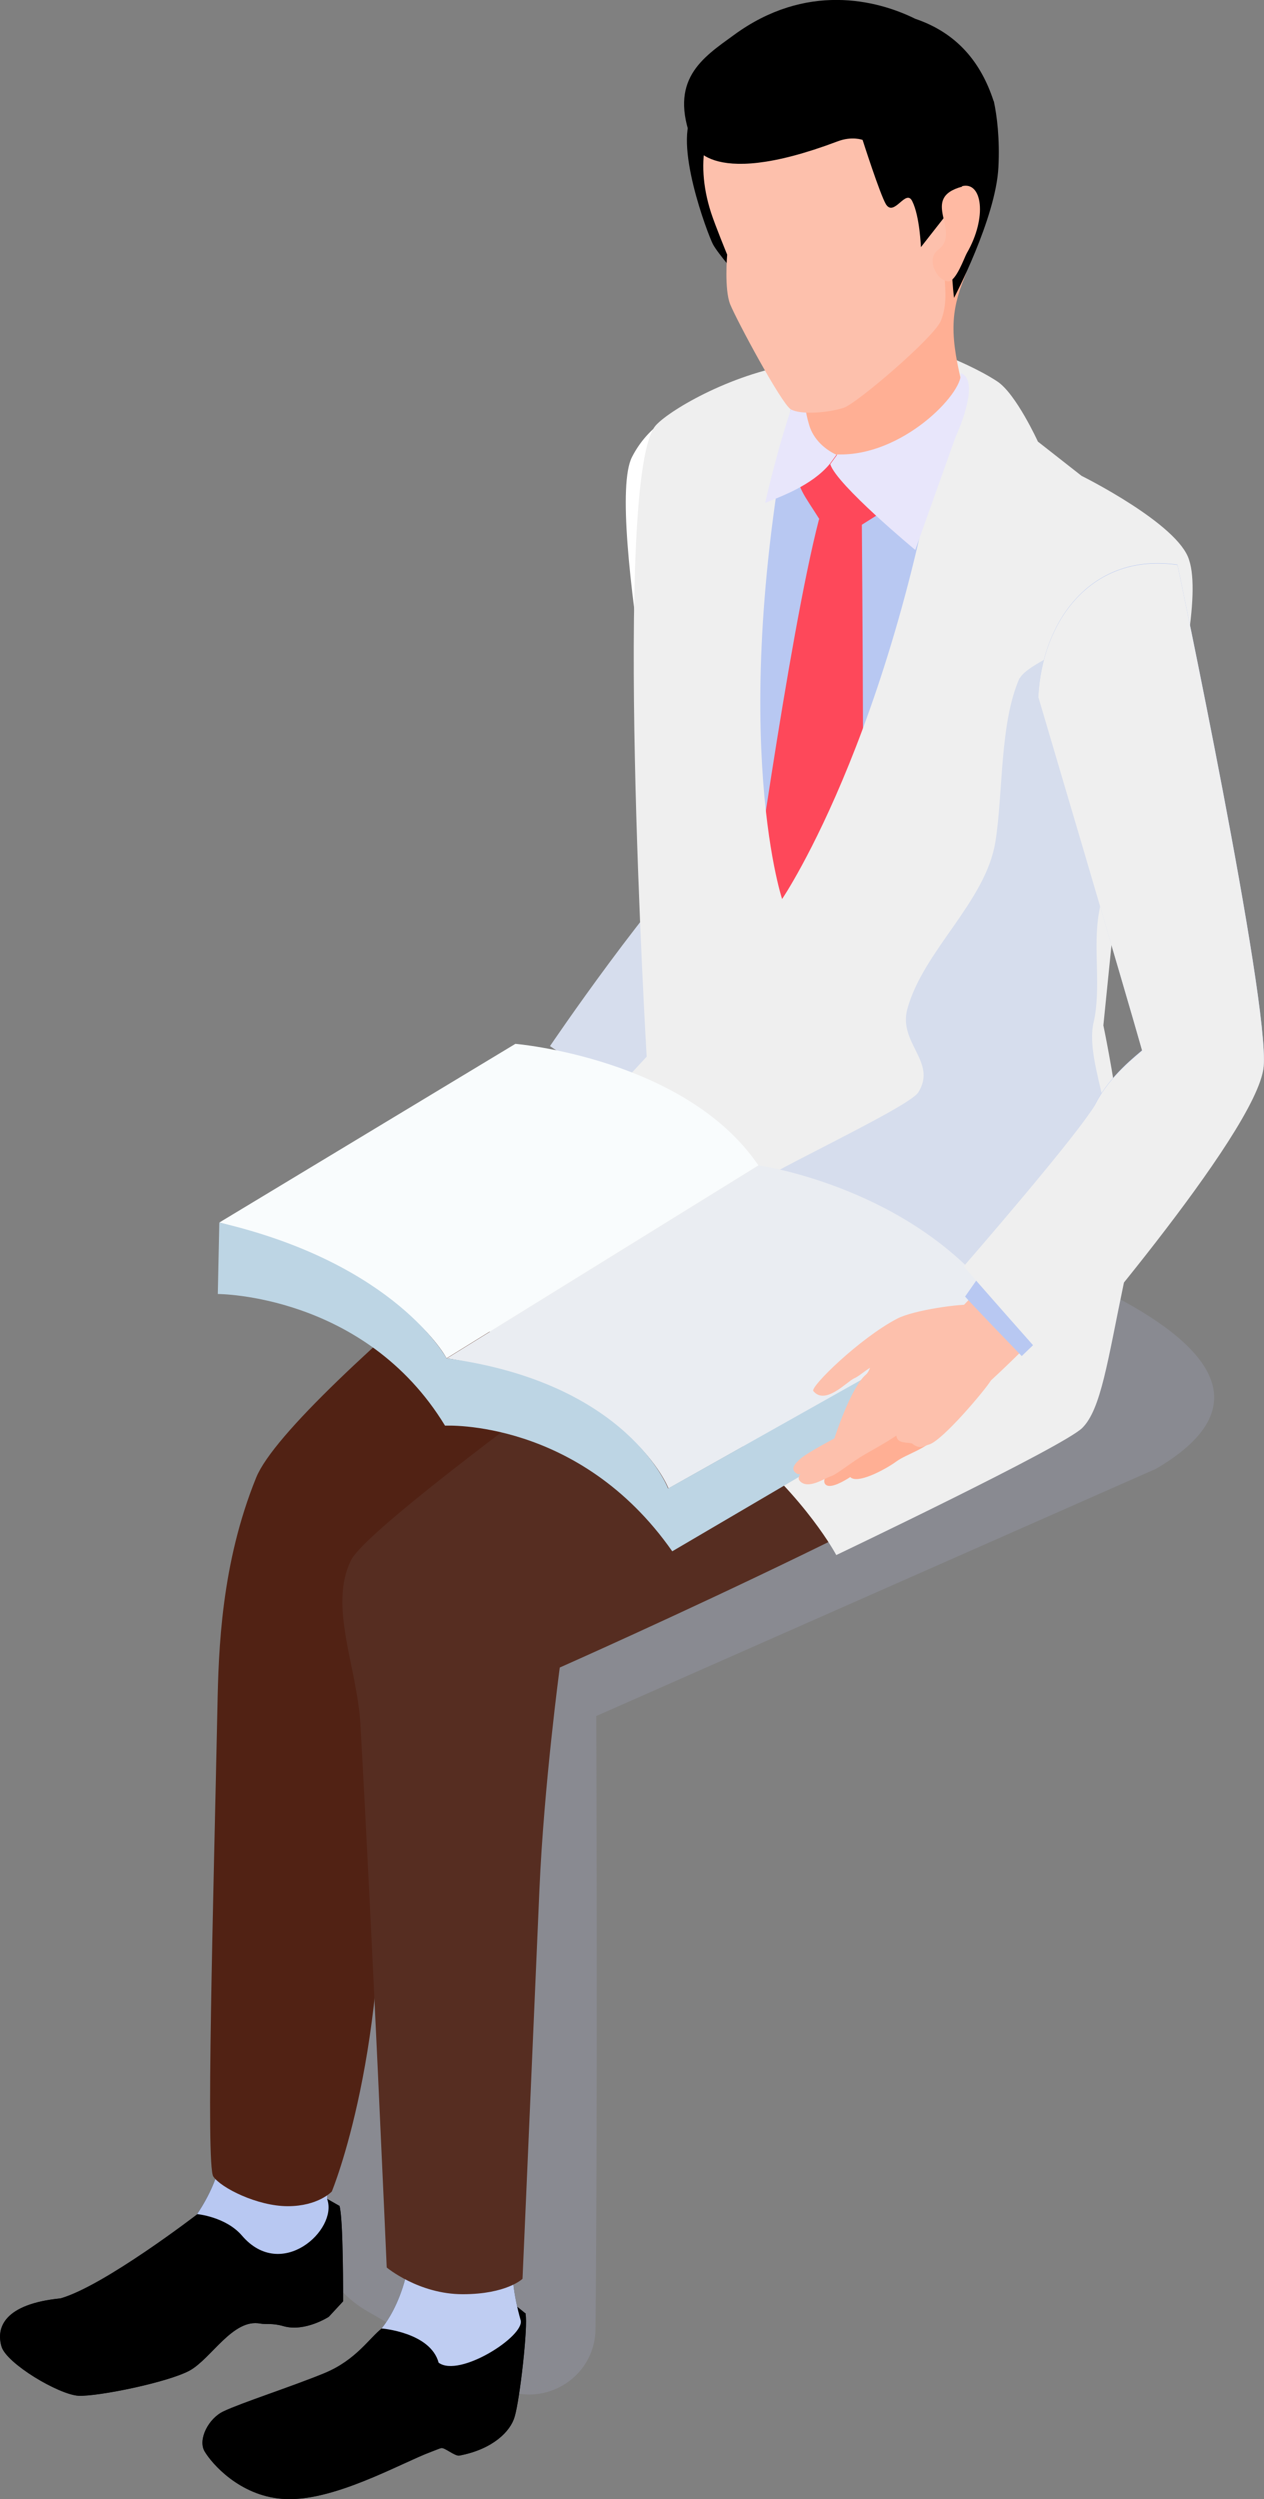 <?xml version="1.0" encoding="UTF-8"?>
<svg xmlns="http://www.w3.org/2000/svg" width="33.6" height="66.44" viewBox="0 0 33.6 66.44">
  <rect x="0" y="0" width="33.6" height="66.44" fill="#808080" stroke="none"/>
  <defs>
    <style>
      .cls-1 {
        fill: #bfcdf2;
      }

      .cls-2 {
        fill: #ffbaa3;
      }

      .cls-3 {
        fill: #2c345c;
      }

      .cls-4 {
        fill: #562d21;
      }

      .cls-5 {
        fill: #9c9fb3;
        mix-blend-mode: multiply;
        opacity: .33;
      }

      .cls-6 {
        fill: #fff;
      }

      .cls-7 {
        fill: #ffaf94;
      }

      .cls-8 {
        fill: #fe485a;
      }

      .cls-9 {
        fill: #eaedf2;
      }

      .cls-10 {
        isolation: isolate;
      }

      .cls-11 {
        fill: #1e252b;
      }

      .cls-12 {
        fill: #d6dded;
      }

      .cls-13 {
        fill: #512214;
      }

      .cls-14 {
        fill: #e8e6fb;
      }

      .cls-15 {
        fill: #efefef;
      }

      .cls-16 {
        fill: #b8c8f2;
      }

      .cls-17 {
        fill: #fdc0ac;
      }

      .cls-18 {
        fill: #f9fcfd;
      }

      .cls-19 {
        fill: #bdd5e4;
      }
    </style>
  </defs>
  <g class="cls-10">
    <g id="Layer_2" data-name="Layer 2">
      <g id="_イラスト" data-name="イラスト">
        <g>
          <path class="cls-5" d="M30.7,39.06l-14.85,6.56s.04,10.51-.02,16.29c-.01,1.35-1.47,2.18-2.64,1.51l-3.43-1.98c-1.01-.58-1.57-1.71-1.44-2.86.59-4.95,1.04-15.42,1.04-15.42-6.19-3.57,10.72-12.76,13.59-11.11,0,0,13.93,3.44,7.74,7.02Z"/>
          <g>
            <path class="cls-6" d="M16.8,12.15c.74-1.45,2.66-1.99,4.34-.69.92.71.32,12.1.32,12.1-.15.28-3.52,2.75-3.42-.47,0,0-1.98-9.5-1.24-10.94Z"/>
            <g>
              <g>
                <g>
                  <g>
                    <path class="cls-11" d="M13.97,61.52c.07.3-.15,2.27-.29,2.73-.11.38-.57.86-1.47,1.03-.12.02-.39-.22-.48-.2-.05.01-.16.06-.27.1-.81.3-2.64,1.36-3.96,1.25-1.14-.09-1.87-.94-2.06-1.26-.19-.32.11-.89.51-1.07.46-.22,1.82-.66,2.67-1.01.85-.35,1.2-.94,1.54-1.2.34-.26,2.74-1.25,2.74-1.25l1.08.87Z"/>
                    <path class="cls-11" d="M10.15,61.89s1.01-1.14.74-3.34l2.78-.07c0,1.07-.22,1.83.17,3.2.12.42-1.63,1.54-2.18,1.13-.22-.81-1.52-.91-1.52-.91Z"/>
                  </g>
                  <g>
                    <path class="cls-11" d="M9.02,58.63c.11.29.1,2.55.1,2.55l-.38.41s-.63.41-1.2.25c-.31-.09-.46-.04-.62-.07-.73-.14-1.3.93-1.88,1.25-.57.31-2.42.69-2.95.67-.53-.03-1.92-.86-2.05-1.31-.15-.51.08-1.13,1.57-1.28,1.16-.33,3.64-2.24,3.64-2.24l2.4-1,1.37.78Z"/>
                    <path class="cls-11" d="M5.8,55.73c1.24-.67,2.76,0,2.76,0l.14,2.74c.28.81-1.22,2.19-2.27.96-.43-.5-1.19-.57-1.19-.57.67-1,.88-2.04.56-3.13Z"/>
                  </g>
                </g>
                <g>
                  <g>
                    <path d="M13.97,61.52c.07.3-.15,2.27-.29,2.73-.11.38-.57.86-1.47,1.03-.12.02-.39-.22-.48-.2-.05.01-.16.06-.27.1-.81.3-2.64,1.36-3.96,1.25-1.14-.09-1.87-.94-2.06-1.26-.19-.32.11-.89.51-1.07.46-.22,1.82-.66,2.67-1.01.85-.35,1.2-.94,1.54-1.2.34-.26,2.74-1.25,2.74-1.25l1.08.87Z"/>
                    <path class="cls-1" d="M10.15,61.89s1.01-1.14.74-3.34l2.78-.07c0,1.07-.22,1.83.17,3.2.12.42-1.63,1.54-2.18,1.13-.22-.81-1.52-.91-1.52-.91Z"/>
                  </g>
                  <g>
                    <path d="M9.02,58.63c.11.29.1,2.55.1,2.55l-.38.41s-.63.41-1.2.25c-.31-.09-.46-.04-.62-.07-.73-.14-1.3.93-1.88,1.25-.57.31-2.42.69-2.95.67-.53-.03-1.92-.86-2.05-1.31-.15-.51.08-1.13,1.57-1.28,1.16-.33,3.64-2.24,3.64-2.24l2.4-1,1.37.78Z"/>
                    <path class="cls-16" d="M5.8,55.73c1.24-.67,2.76,0,2.76,0l.14,2.74c.28.81-1.22,2.19-2.27.96-.43-.5-1.19-.57-1.19-.57.67-1,.88-2.04.56-3.13Z"/>
                  </g>
                </g>
              </g>
              <g>
                <g>
                  <path class="cls-13" d="M21.53,34.76l-11.8,8.21s.24,2.47.37,5.23c.3,6.28-1.28,10.06-1.28,10.06,0,0-.36.39-1.17.39s-1.78-.49-1.98-.79c-.2-.3,0-7.21.11-12.48.03-1.53.1-3.81,1.03-6.1.93-2.29,11.37-10.31,11.37-10.31,2.03-.32,3.04.74,3.73,2.22l-.38,3.57Z"/>
                  <path class="cls-4" d="M28.32,37.28c-.81,1.45-13.44,7.05-13.44,7.05,0,0-.42,3.12-.54,5.89-.27,6.26-.45,10.36-.45,10.36,0,0-.42.41-1.59.41s-2.02-.71-2.02-.71c0,0-.4-9.17-.7-14.45-.09-1.53-.85-3.13-.25-4.35.6-1.22,12.18-9.35,12.18-9.35l5.71-1.96,2.22-1.18c.06-.16,1.04,4.43-1.13,8.31Z"/>
                </g>
                <path class="cls-3" d="M29.03,32.32c.08.76-.03,2.96-.03,2.96,0,0-3.02,2.15-4.02,1.97-1.76-.31-5.99-3.62-6.64-4.76-.65-1.13-.02-5.18-.02-5.18,0,0,10.65,4.44,10.71,5.01Z"/>
              </g>
            </g>
            <g>
              <g>
                <path class="cls-17" d="M15.74,29.47c.12.19.08.56.09.78,0,.22-.12.74-.3,1.06-.11.18-1.39,1.79-1.68,1.42-.14-.18.24-.48.32-.63.22-.39.24-.83.25-1.27,0-.57.85-1.18,1.33-1.35Z"/>
                <path class="cls-17" d="M14.43,31.59c.02.23-.42.47-.61.61-.21.16-.93.66-.97.78-.11.26-.03.82-.32.88-.29.05-.14-.88-.09-1.11.05-.23.42-.62.66-.99.11-.17.51-.52.66-.62.25-.17.7.06.67.42-.05.01-.08,0,0,.03Z"/>
                <path class="cls-17" d="M15.42,31.32c.29-.76.42-.94.32-1.75-.06-.46.9-1.8.85-1.85-.1-.1-1.37.06-1.53-.14-.07-.08-.36.84-.4.88-.18.17-1.42,1.49-1.88,1.88-.46.39-.2.39-.01.57.14.14.27.3.43.41.48.35,1.29.3,1.78-.02.33-.22.38.25.45.01Z"/>
                <path class="cls-17" d="M12.91,30.99c-.36.4-1.05,1.31-1.01,1.29.05-.02-.02,1.23.1,1.3.16.09.23-.05.25-.18.03-.22.06-.83.06-.83,0,0,.15-.17.26-.29.27-.31,1.18-.85,1.02-1.29-.27-.26-.54-.17-.69,0Z"/>
                <path class="cls-17" d="M12.96,30.83c-.35.12-1.33,1.26-1.23,1.43,0,0-.07.84.14.97.2.13.23-.86.23-.86,0,0,.27-.41.44-.57.18-.17.4-.32.5-.55.11-.27.06-.41-.08-.41Z"/>
                <path class="cls-17" d="M12.07,31.82c.17-.23.78-.6.82-.89.01-.12-.03-.46-.11-.55-.03-.04-.31.28-.33.34-.07.15-.25.33-.33.47-.14.23-.31.45-.41.7-.08.19-.31.59-.09.62.22.03.31-.48.47-.68Z"/>
              </g>
              <path class="cls-16" d="M20.15,24.35c.07-1.99.06-3.29-1.05-2.23-1.77,1.68-4.54,6.26-4.54,6.26l1.63,1.1s3.89-3.14,3.97-5.12Z"/>
              <path class="cls-12" d="M20.15,24.35c.07-1.99.06-3.29-1.05-2.23-1.77,1.68-4.48,5.69-4.48,5.69l2.14,1.44s3.31-2.91,3.39-4.9Z"/>
            </g>
            <g>
              <g>
                <path class="cls-16" d="M31.37,14.93c-.31-1.22-3.68-2.63-3.68-2.63-.59-.66-1.64-1.96-2.7-2.89,0,0,.03.07.06.19-.2-.19-.4-.36-.59-.49-1.08-.72-1.65.21-2.64.76.19-.37.33-.6.33-.6,0,0-1.71.52-2.71.92-1.28.52-2,1.12-2,1.12.02,3.47.86,8.74,1.08,13.59.05,1.01-.65,3.04-.45,3.59.2.54,4.56,2.8,6.06,2.49,1.5-.32,4.93-1.04,4.93-1.04l-.11-5.14c1.43-3.28,2.1-4.62,2.58-7.52.16-.99.15-1.13-.16-2.35Z"/>
                <path class="cls-8" d="M21.78,13.8c-.36-.58-.71-.99-.48-1.26.28-.32,1.26-1.37,1.21-1.31.49.57,1.89.88,1.78,1.85l-1.38.87s.09,10.9-.02,12.83l-1.89,1.12-1.15-2.85s1.11-8.12,1.92-11.24Z"/>
              </g>
              <path class="cls-15" d="M25.32,9.53s.69.28,1.19.61,1.08,1.6,1.08,1.6l1.16.91s2.58,1.28,2.86,2.24c.61,1.84-2,9.6-2,9.6l-.28,2.77s1,4.71.55,6.82c-.44,2.11-.61,3.38-1.11,3.88-.5.5-6.54,3.38-6.54,3.38,0,0-3.16-5.99-11.59-6.15l6.55-7.1s-.92-15.55.25-16.79c.4-.43,2.11-1.42,3.83-1.64-2.06,9.49-.48,14.24-.48,14.24,0,0,3.24-4.76,4.51-14.38Z"/>
              <g>
                <path class="cls-14" d="M21.87,9.39c-.66.08-1.53,3.98-1.53,3.98.41-.17,1.24-.46,1.72-1.04l.19-.26c-.04-.23-.36-2.11-.38-2.68Z"/>
                <g>
                  <path d="M20.33,1.46c-.69.17-1.52,1.04-1.89,1.53-.57.76.38,3.25.51,3.5.13.25.71.91.71.91,0,0,1.62-6.18.68-5.94Z"/>
                  <path class="cls-7" d="M20.67,8.76c.15.63.75.61.77,1.14.02.49-.15.66.07,1.4.22.75,1.24,1.18,2.12.85.59-.23,2.15-1.43,2-1.72-.4-1.51-.36-2.14.01-3.06.81-1.98-4.22.35-4.98,1.39Z"/>
                  <path class="cls-17" d="M22.43,10.84c-.43.14-1.16.19-1.41.04-.25-.15-1.45-2.39-1.61-2.79-.16-.4-.08-1.32-.08-1.32,0,0-.32-.78-.43-1.12-.91-2.84,1.35-4.64,4.06-4.39,3.44.32,2.65,2.6,2.42,5.05-.03.35-.28.68-.27,1.03.01.31.08.75-.1,1.19-.18.44-2.24,2.2-2.58,2.31Z"/>
                  <path d="M26.41,2.68c-.33-1.01-.96-1.8-2.08-2.18-1.03-.51-2.91-.97-4.82.43-.84.61-1.75,1.19-1.11,2.83,0,0,.31,1.34,3.86,0,.39-.15.67-.04.67-.04,0,0,.46,1.44.62,1.71.22.35.53-.43.7-.08.2.4.23,1.22.23,1.22l.65-.83s-.06-.19.26-.18c.16,0-.07,1.01-.08,1.69,0,.25.05.67.05.67,0,0,1.11-2.11,1.18-3.47.04-.76-.04-1.38-.12-1.75Z"/>
                  <path class="cls-2" d="M25.57,4.95c.54-.14.68.83.13,1.78-.06.1-.29.77-.5.75-.31-.03-.59-.6-.26-.84.64-.49-.52-1.37.64-1.68Z"/>
                </g>
                <path class="cls-14" d="M25.54,9.92c.06.54-1.56,2.22-3.28,2.16l-.19.26s0,0,0,0c.17.55,2.26,2.28,2.26,2.28l1.07-3s.7-1.5.14-1.7Z"/>
              </g>
              <path class="cls-12" d="M27.1,18.03c-.53,1.21-.43,3.04-.64,4.35-.26,1.6-1.91,2.88-2.34,4.44-.25.91.8,1.41.29,2.22-.27.43-4.59,2.39-4.55,2.61.04.23,6.23,2.88,6.73,2.7.6-.22,2.51-2.5,2.81-3.07.52-1.01-.59-3-.33-4.1.21-.9-.02-1.99.14-2.9.19-1.12.56-2.2.72-3.33.15-1.01.13-2.04.12-3.07,0-.45-.02-.58-.15-1.01-.1-.32-2.59.72-2.79,1.16Z"/>
            </g>
            <g>
              <path class="cls-9" d="M20.16,30.98s4.1.57,6.39,3.65l-8.78,4.94s-.99-2.66-5.89-3.46l8.29-5.13Z"/>
              <path class="cls-18" d="M13.7,27.75s4.52.38,6.46,3.23l-8.29,5.13s-1.14-2.28-6.04-3.61l7.87-4.75Z"/>
              <path class="cls-19" d="M5.83,32.5l-.04,1.9s3.91,0,6.04,3.5c0,0,3.57-.19,6.04,3.34l8.67-5.09v-1.52l-8.78,4.94s-1.06-2.81-5.89-3.46c0,0-1.33-2.51-6.04-3.61Z"/>
            </g>
            <g>
              <g>
                <path class="cls-17" d="M25.82,34.69c-.22-.04-1.53.13-1.98.37-.99.52-2.31,1.81-2.22,1.92.32.39.9-.26,1.09-.34.17-.07.44-.36.63-.35.37.02.68.41,1.04.45.71.07,2.18-1.91,1.44-2.05Z"/>
                <path class="cls-7" d="M24.6,37.47c-.46.03-2.06,1.18-2.06,1.18,0,0-.79.59-.6.81.2.22,1.06-.48,1.06-.48,0,0,.51-.38.77-.51.27-.14.58-.24.78-.48.22-.28.22-.46.05-.51Z"/>
                <path class="cls-7" d="M23.83,38.85c.29-.21.91-.37,1.05-.7.06-.14.35-.63.29-.77-.02-.06-1.04.5-1.19.63-.25.23-.52.45-.74.71-.16.2-.84.47-.59.58.25.11.92-.26,1.18-.45Z"/>
                <path class="cls-17" d="M23.53,37.63c-.11.28-.92.8-.92.8,0,0-1.22.86-1.42.75-.2-.11-.07-.27.11-.42.23-.18.88-.52.88-.52,0,0,.43-1.35.84-1.7.19-.16.17-.74.39-.81.36-.11.91.65.76,1.07-.06,0-.53.57-.63.83Z"/>
                <path class="cls-17" d="M26.35,36.69c.57-.52,1.76-1.72,1.76-1.72,0,0-.83-1.6-1.06-1.66-.06-.02-.95.86-1.35,1.3-.62.69-2.62,1.33-2.62,1.33,0,0,.13.23.29.52.12.21-.29.61-.14.8.18.23.39.48.6.69.05.05-.05.19.03.31.08.12.34.08.39.12.21.16.3.06.45.02.36-.11,1.48-1.44,1.64-1.7Z"/>
                <path class="cls-17" d="M23.83,36.98c-.41.54-1.11,1.19-1.42,1.41-.3.22-1.37.74-1.15.98s.65-.07.84-.13c.15-.05.55-.38.88-.57.33-.2,1.69-.88,1.66-1.45-.23-.4-.58-.39-.81-.24Z"/>
              </g>
              <path class="cls-16" d="M25.66,34.46s3.09-4.41,3.47-5.14c.37-.73,1.11-1.29,1.23-1.4-.43-1.53-2.76-9.4-2.76-9.4.1-2.04,1.43-3.84,3.7-3.51,0,0,2.45,11.58,2.29,13.34-.16,1.75-6.43,7.7-6.43,7.7,0,0-1.48-1.53-1.51-1.59Z"/>
              <path class="cls-15" d="M25.63,33.65s3.12-3.59,3.5-4.32c.37-.73,1.11-1.29,1.23-1.4-.43-1.53-2.76-9.4-2.76-9.4.1-2.04,1.43-3.84,3.7-3.51,0,0,2.45,11.58,2.29,13.34-.16,1.75-5.6,8-5.6,8,0,0-2.34-2.64-2.37-2.7Z"/>
            </g>
          </g>
        </g>
      </g>
    </g>
  </g>
</svg>